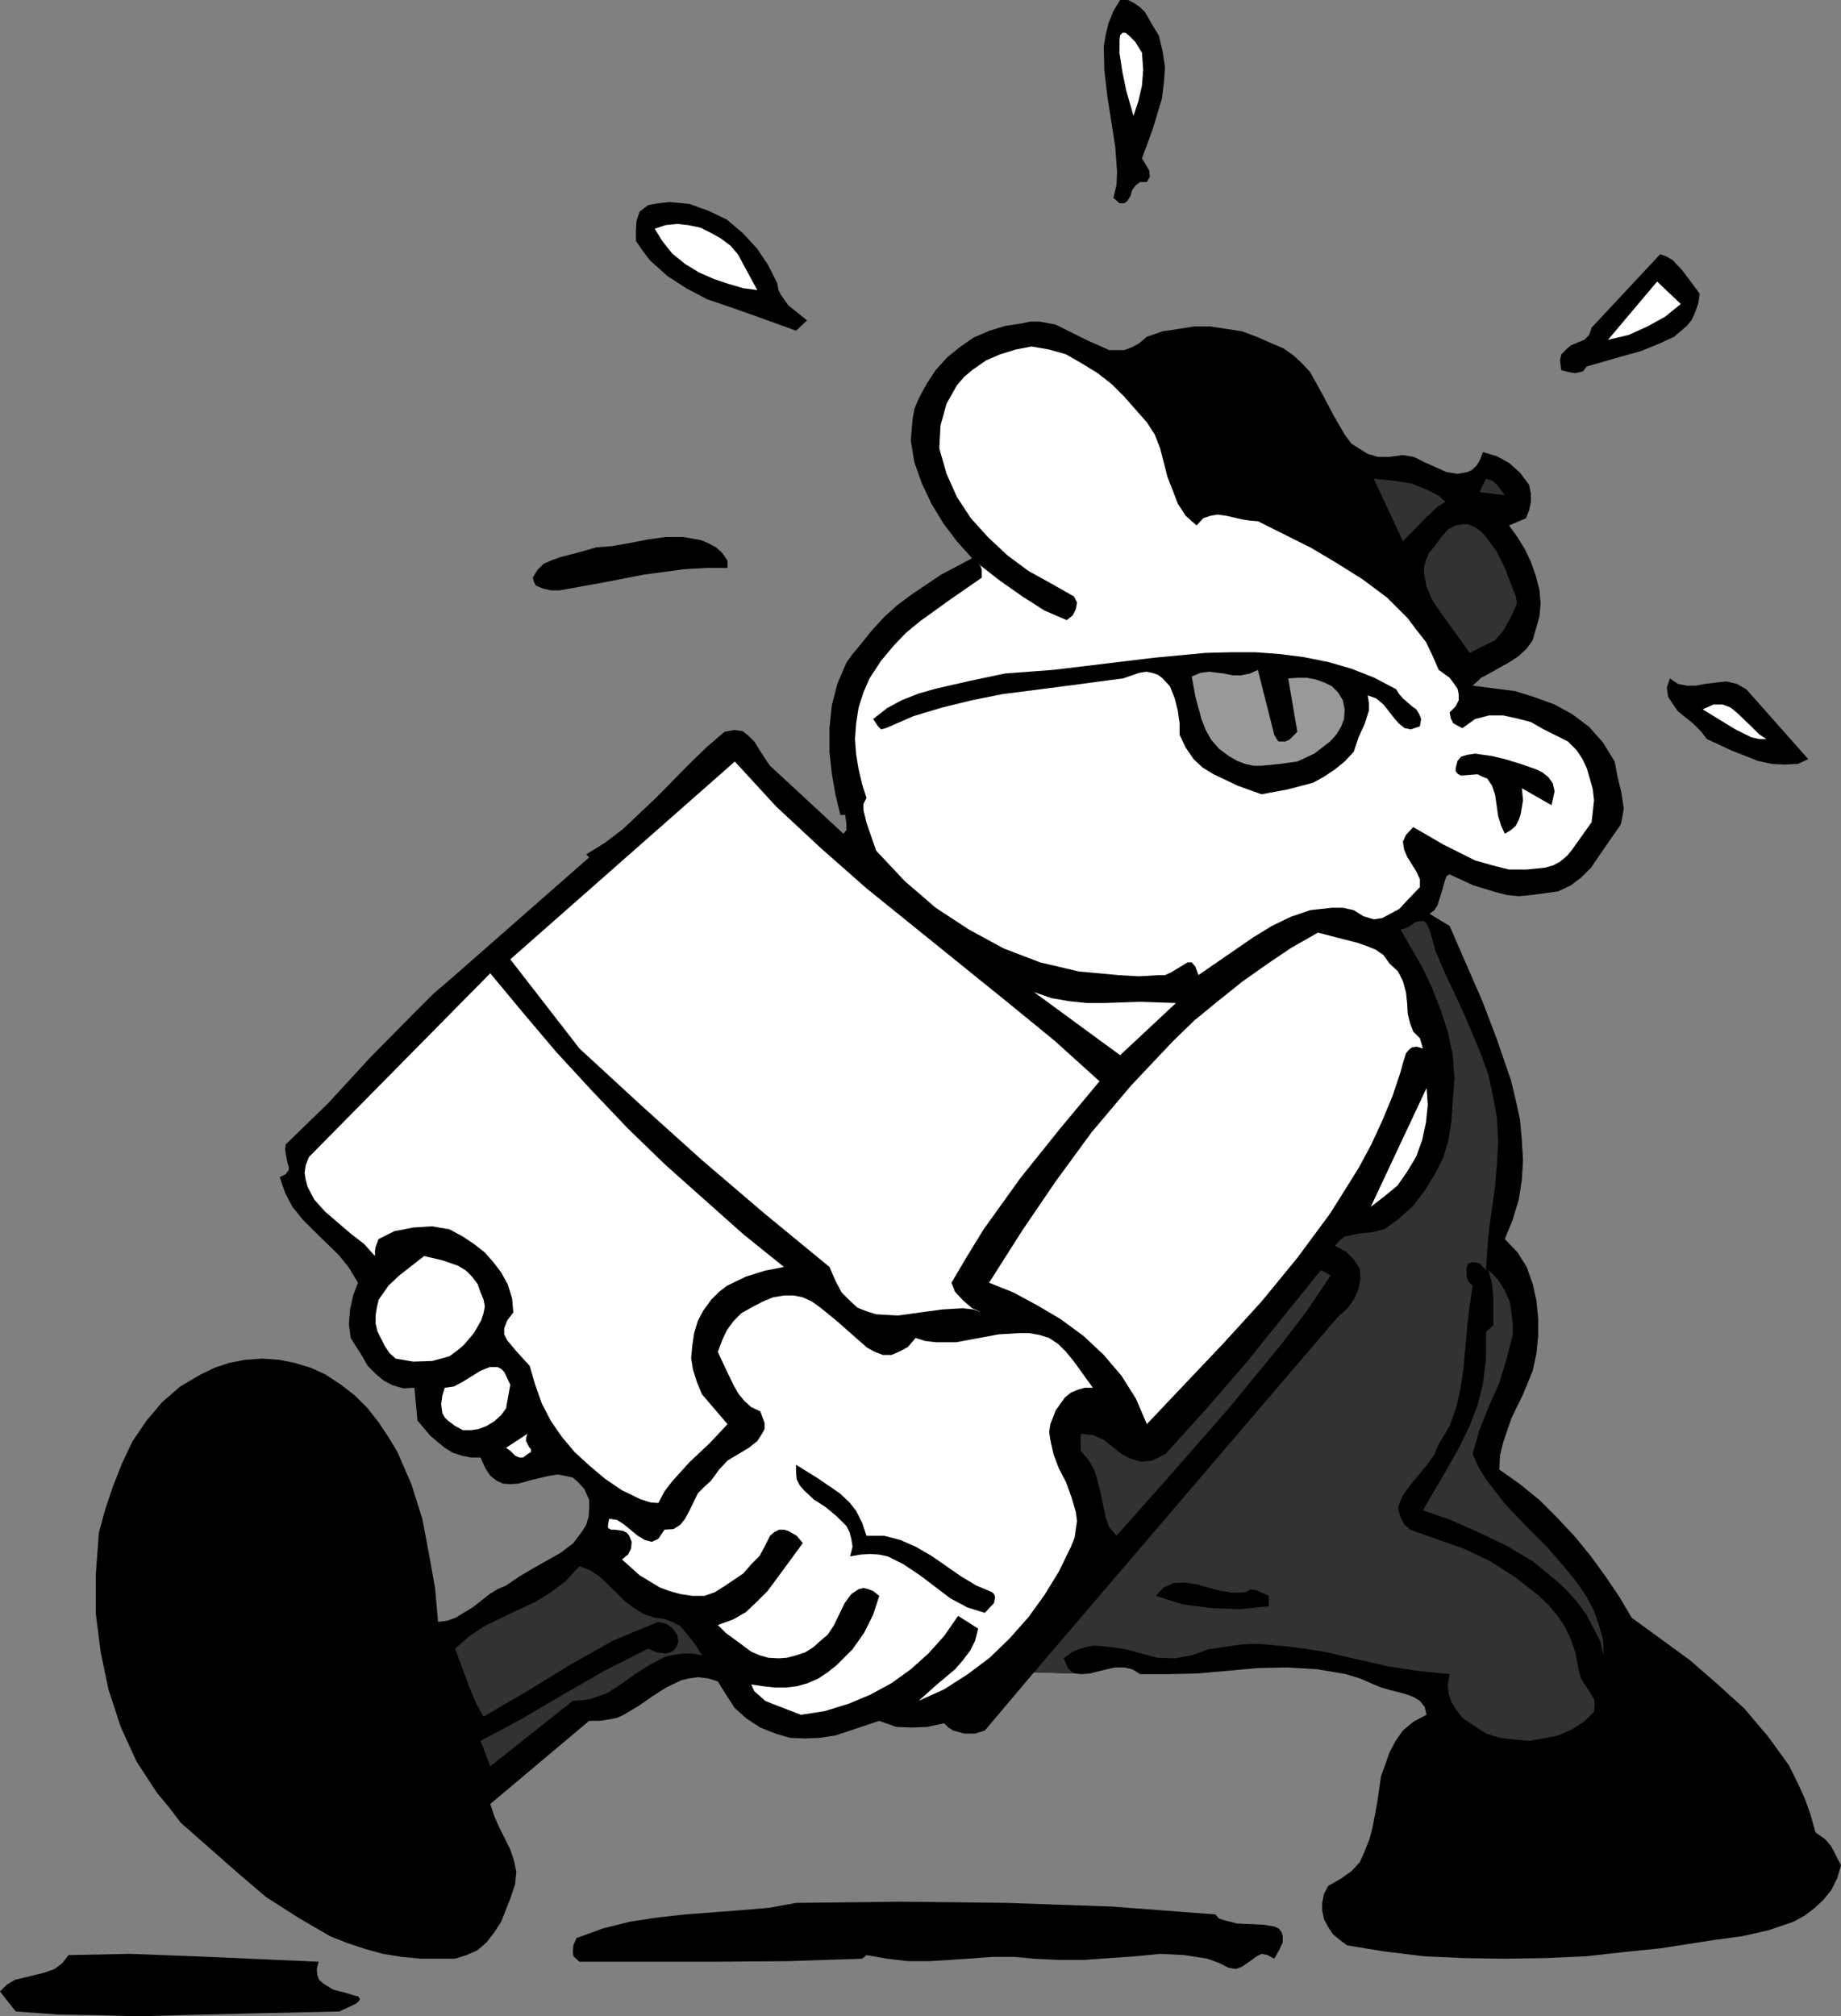 <?xml version="1.0" encoding="UTF-8" standalone="no"?>
<svg
   version="1.0"
   width="129.724mm"
   height="142.047mm"
   id="svg43"
   sodipodi:docname="Mover 04.wmf"
   xmlns:inkscape="http://www.inkscape.org/namespaces/inkscape"
   xmlns:sodipodi="http://sodipodi.sourceforge.net/DTD/sodipodi-0.dtd"
   xmlns="http://www.w3.org/2000/svg"
   xmlns:svg="http://www.w3.org/2000/svg">
  <rect width="100%" height="100%" fill="#808080" stroke="none"/>
  <sodipodi:namedview
     id="namedview43"
     pagecolor="#ffffff"
     bordercolor="#000000"
     borderopacity="0.25"
     inkscape:showpageshadow="2"
     inkscape:pageopacity="0.0"
     inkscape:pagecheckerboard="0"
     inkscape:deskcolor="#d1d1d1"
     inkscape:document-units="mm" />
  <defs
     id="defs1">
    <pattern
       id="WMFhbasepattern"
       patternUnits="userSpaceOnUse"
       width="6"
       height="6"
       x="0"
       y="0" />
  </defs>
  <path
     style="fill:#000000;fill-opacity:1;fill-rule:evenodd;stroke:none"
     d="m 275.366,445.265 -13.09,15.51 -2.586,0.808 h -2.909 l -2.909,-0.808 -1.293,-0.808 -1.131,-1.131 -4.525,0.969 -4.202,0.162 -4.04,-0.162 -4.525,-1.616 -7.757,2.585 -3.878,1.292 -4.202,0.646 -3.878,0.162 -4.04,-0.162 -3.878,-1.131 -4.04,-1.616 -3.717,-2.423 -3.07,-2.747 -2.424,-3.716 -2.101,-3.393 -2.586,-0.808 -2.747,-0.323 -2.262,0.323 -2.101,0.485 -4.04,1.939 -3.555,2.262 -3.717,2.585 -4.04,2.423 -1.778,0.808 -2.424,0.485 -2.262,0.323 h -2.747 l -26.341,22.134 1.131,3.393 1.293,2.908 2.909,5.816 0.97,2.908 0.646,3.07 -0.323,3.231 -1.293,3.877 -2.424,6.139 -1.778,2.747 -2.101,2.747 -2.424,2.1 -2.909,1.292 -3.07,0.969 h -3.717 -5.333 l -5.171,-0.485 -5.01,-0.808 -4.686,-1.292 -4.848,-1.616 -4.525,-1.777 -8.565,-5.008 -8.565,-5.493 -7.757,-6.624 -14.867,-13.087 -3.07,-4.039 -3.232,-3.877 -5.494,-8.401 -4.202,-9.209 -3.232,-9.855 -2.101,-10.017 -1.293,-10.178 v -10.825 l 0.808,-10.825 1.616,-5.978 2.101,-6.301 2.424,-6.139 2.747,-5.816 3.717,-5.493 4.202,-5.008 4.848,-4.201 5.494,-3.231 3.717,-1.777 3.878,-1.292 4.202,-0.808 4.525,-0.323 4.525,0.323 4.04,0.808 4.363,1.292 3.878,1.777 4.202,2.747 3.717,2.908 3.394,3.393 2.909,3.716 2.586,3.877 2.424,4.039 3.717,8.563 2.909,9.209 1.778,9.371 1.616,9.047 0.808,9.047 2.424,-0.323 2.262,-0.808 4.525,-2.747 4.525,-3.554 2.101,-1.292 2.262,-0.969 3.555,-2.423 3.555,-2.1 7.434,-4.201 3.394,-2.585 2.424,-3.231 0.97,-1.616 0.646,-2.1 0.162,-2.1 v -2.423 l -1.293,-2.908 -1.616,-1.777 -1.454,-1.292 -2.262,-0.485 -1.778,-0.323 -2.101,0.323 -4.202,0.969 -4.202,1.131 -2.101,0.162 -1.939,-0.162 -1.778,-0.808 -1.616,-1.292 -1.293,-1.939 -1.293,-2.908 h -2.586 l -2.424,-0.485 -2.424,-0.808 -2.101,-1.292 -3.878,-3.231 -3.394,-4.039 -0.808,-8.724 -2.909,0.162 -2.909,-0.808 -2.424,-1.292 -2.101,-1.777 -2.101,-2.1 -1.454,-2.585 -3.07,-4.847 -0.485,-3.716 0.323,-3.877 0.808,-3.716 1.293,-3.393 -2.424,-4.039 -2.747,-3.393 -6.464,-6.301 -3.07,-3.07 -2.747,-3.393 -1.939,-3.716 -1.454,-4.201 1.616,-0.808 0.808,-1.131 v -0.808 l -0.323,-0.969 -0.485,-2.423 -0.162,-1.292 0.162,-1.292 11.312,-10.986 10.989,-11.956 11.474,-11.632 5.494,-5.493 5.818,-5.008 35.714,-31.343 -0.808,-0.808 5.01,-3.07 4.848,-3.716 8.888,-8.401 8.726,-8.886 4.686,-4.524 4.686,-4.039 2.747,-0.485 2.101,0.323 1.616,1.292 1.454,1.454 2.747,4.362 1.454,2.1 1.939,1.777 17.614,16.318 0.808,-0.969 v -1.454 l -0.323,-2.585 h -1.293 l -1.293,-5.332 -0.97,-5.493 -0.646,-5.978 v -6.301 l 0.646,-6.139 1.454,-5.655 2.424,-5.655 1.616,-2.262 1.778,-2.1 3.232,-4.039 3.394,-3.716 3.394,-3.07 3.878,-2.908 7.918,-5.332 8.242,-4.362 -4.04,-4.524 -3.555,-4.685 -3.232,-5.332 -2.586,-5.493 -1.939,-5.493 -0.97,-5.816 0.485,-5.655 0.485,-2.747 1.131,-2.747 2.101,-3.877 2.424,-3.716 3.07,-3.393 3.394,-2.747 3.717,-2.585 4.202,-1.777 4.202,-1.292 4.363,-0.646 2.262,-0.485 h 2.424 l 4.363,0.808 4.202,2.1 4.202,2.1 4.04,1.777 1.778,0.808 h 2.101 1.939 l 2.101,-0.808 1.778,-0.969 2.101,-1.777 4.202,-1.454 4.363,-0.646 4.04,-0.646 h 4.363 l 4.202,0.646 4.202,0.646 3.878,1.454 4.04,1.777 3.07,1.292 2.747,1.939 2.262,2.1 2.101,2.262 3.232,5.816 3.07,5.816 2.909,5.008 1.778,2.423 2.262,1.454 2.101,1.292 2.747,0.808 h 3.07 l 3.555,-0.485 2.909,0.485 2.909,1.454 5.818,2.585 2.909,0.485 2.586,-0.485 1.131,-0.485 1.293,-1.131 0.97,-1.616 0.808,-2.1 3.717,1.131 3.232,1.777 2.909,2.585 2.424,3.231 0.485,2.423 v 2.1 l -0.485,2.262 -0.808,2.1 -4.525,1.939 2.101,2.908 2.101,3.393 1.616,3.393 1.293,3.716 0.97,3.716 0.323,3.716 -0.323,3.393 -0.97,3.393 -0.808,2.908 -1.616,2.262 -2.101,1.939 -2.424,1.616 -5.171,2.908 -2.424,1.292 -2.262,2.1 11.312,1.454 5.171,1.616 5.333,1.939 4.686,2.585 4.525,3.393 3.717,4.201 3.07,5.008 0.808,4.201 0.97,4.039 0.646,4.201 -0.323,2.1 -0.485,2.262 -3.717,5.332 -4.202,6.139 -2.586,2.585 -2.747,2.1 -3.394,1.616 -3.555,0.485 -3.555,0.485 -3.394,0.323 -3.232,-0.323 -3.07,-0.808 -5.818,-1.777 -6.302,-2.908 -0.808,0.485 -0.485,1.292 -0.808,2.908 -1.131,3.554 -0.808,1.292 -1.293,0.969 5.333,3.231 8.726,20.034 3.878,10.178 3.717,10.825 1.293,5.332 1.131,5.17 0.485,5.493 0.323,5.332 -0.323,5.332 -0.808,5.17 -1.616,5.332 -2.101,5.17 3.394,3.554 2.424,3.877 1.616,4.524 0.97,4.362 0.485,4.847 v 4.685 l -0.485,4.685 -0.97,4.524 -2.586,6.301 -3.07,6.301 -2.262,6.624 -0.808,3.393 -0.162,3.716 5.494,3.877 5.171,4.201 4.848,4.847 4.686,5.008 4.202,5.17 3.878,5.332 3.717,5.493 3.232,5.493 15.514,11.309 7.434,6.462 7.11,6.462 6.302,7.432 5.494,7.593 2.101,4.201 2.101,4.524 1.616,4.524 1.293,4.685 2.586,1.777 1.616,1.939 2.586,5.008 -0.97,3.393 -1.616,3.231 -2.101,2.585 -2.424,2.262 -2.586,1.939 -2.909,1.616 -6.626,2.262 -7.11,1.616 -7.272,0.969 -14.544,2.262 -9.534,0.969 -10.181,1.131 -10.827,0.485 -10.827,0.162 -10.989,-0.162 -10.504,-0.485 -10.666,-1.292 -9.858,-1.616 -1.939,-1.454 -1.778,-1.454 -1.293,-1.939 -1.131,-2.1 -0.485,-2.423 v -1.939 l 0.485,-2.423 1.131,-2.1 3.394,-1.939 2.747,-1.939 2.262,-2.423 1.293,-2.908 1.293,-3.231 0.808,-3.07 1.293,-6.947 0.97,-6.786 1.131,-3.07 1.131,-3.231 1.616,-3.07 1.939,-2.747 2.909,-2.423 3.394,-1.777 -0.485,-2.1 -1.293,-1.616 -1.616,-0.969 -2.101,-0.808 -4.363,-1.131 -2.262,-0.646 -1.939,-0.808 -3.717,-1.616 -3.717,-1.131 -7.595,-1.292 -7.918,-0.485 -7.918,0.162 -16.16,1.454 -7.595,0.162 h -7.595 l -2.101,-1.292 -2.101,-0.485 h -2.424 l -2.262,0.485 -4.525,1.131 -2.101,0.162 -1.939,-0.162 z"
     id="path1" />
  <path
     style="fill:#323232;fill-opacity:1;fill-rule:evenodd;stroke:none"
     d="m 286.193,445.589 -0.97,-0.646 -0.808,-0.808 -1.131,-2.585 2.101,-1.616 1.939,-0.808 2.101,-0.646 2.101,-0.323 3.878,0.323 4.363,0.646 4.202,1.131 4.202,1.131 4.686,0.162 4.525,-0.808 4.525,-1.616 4.363,-0.646 4.525,-0.646 4.363,-0.162 8.726,0.808 8.726,1.292 16.806,3.877 8.565,1.292 8.08,0.808 -0.485,2.747 0.162,2.262 0.808,2.423 1.293,2.1 1.616,2.1 2.101,1.454 4.202,2.747 3.717,1.131 4.04,0.485 3.878,0.323 3.717,-0.646 3.878,-0.808 3.394,-1.454 3.555,-2.262 2.586,-2.585 0.162,-1.777 -0.162,-1.616 -1.616,-2.585 -1.778,-2.747 -0.485,-1.454 -0.323,-1.616 -0.808,-4.039 -1.131,-3.393 -1.616,-3.393 -1.939,-2.908 -2.424,-2.908 -2.747,-2.585 -5.979,-4.685 -6.787,-4.362 -7.11,-3.393 -7.434,-2.585 -6.787,-2.423 -1.616,-1.454 -0.808,-1.616 -0.485,-1.292 -0.323,-1.616 1.131,-2.908 1.778,-2.585 4.686,-5.655 2.101,-2.908 1.131,-2.747 2.909,-4.847 1.778,-5.008 1.131,-5.008 0.808,-5.493 0.97,-10.986 0.646,-5.655 0.808,-5.17 -1.131,-1.131 -0.485,-1.292 v -2.585 l 0.485,-0.969 1.131,-0.323 1.778,0.323 1.778,1.777 0.323,-5.332 0.485,-5.493 1.616,-11.632 0.485,-5.816 0.323,-5.978 -0.323,-6.139 -0.97,-5.493 -1.293,-5.978 -1.939,-5.493 -4.686,-11.148 -5.01,-10.663 -2.424,-5.655 -1.616,-5.816 -0.808,-1.616 -0.646,-0.646 h -1.131 l -0.97,0.162 -1.939,1.292 -1.131,0.485 -1.131,0.323 5.818,10.017 2.586,5.493 2.262,5.816 1.939,5.816 1.293,6.139 0.485,6.301 -0.485,6.301 -0.323,5.008 -0.808,5.17 -1.454,4.847 -2.262,4.362 -2.586,4.201 -3.07,4.039 -3.717,3.393 -4.04,2.908 -3.394,0.808 -3.555,0.323 -3.555,0.808 -1.293,0.969 -1.293,1.454 3.232,1.777 1.939,2.1 1.454,2.262 0.162,2.585 -0.485,2.747 -1.131,2.585 -1.778,2.585 -2.586,2.262 -80.962,94.675 z"
     id="path2" />
  <path
     style="fill:#000000;fill-opacity:1;fill-rule:evenodd;stroke:none"
     d="m 308.656,9.532 0.97,4.201 0.646,4.201 -0.323,4.201 -0.485,4.039 -2.424,8.078 -2.909,7.917 1.939,3.231 0.162,1.616 -0.808,1.454 h -1.778 l -1.131,0.808 -0.97,1.292 -0.485,1.616 -0.808,1.292 -0.808,0.646 h -1.293 l -1.616,-1.454 0.808,-3.393 0.162,-3.393 -0.485,-6.786 -2.101,-13.41 -0.808,-6.947 -0.162,-6.301 0.485,-3.07 0.808,-3.231 1.293,-3.231 L 298.313,0 h 2.101 l 1.616,0.808 1.616,1.131 1.293,1.292 1.939,3.393 z"
     id="path3" />
  <path
     style="fill:#ffffff;fill-opacity:1;fill-rule:evenodd;stroke:none"
     d="m 304.131,14.056 0.323,4.524 -0.323,4.201 -0.97,4.201 -1.293,3.877 -1.939,-6.786 -0.97,-4.685 -0.808,-5.17 v -3.554 l 0.162,-1.292 0.646,-0.646 h 0.808 l 0.97,0.808 1.616,1.616 z"
     id="path4" />
  <path
     style="fill:#000000;fill-opacity:1;fill-rule:evenodd;stroke:none"
     d="m 207.009,75.45 0.323,1.777 0.646,1.292 1.939,2.747 5.01,4.039 -2.909,2.747 -11.635,-4.201 -5.979,-2.1 -6.141,-2.1 -5.494,-2.908 -5.01,-3.231 -4.686,-4.201 -1.939,-2.585 -1.778,-2.585 v -2.747 l 0.162,-2.585 0.808,-2.423 2.262,-1.777 2.747,-0.485 2.909,-0.323 5.333,0.485 5.333,1.939 4.686,2.262 4.202,3.554 3.878,4.201 2.909,4.362 z"
     id="path5" />
  <path
     style="fill:#ffffff;fill-opacity:1;fill-rule:evenodd;stroke:none"
     d="m 196.505,67.695 5.171,9.532 -3.717,-0.485 -3.878,-1.131 -3.878,-1.292 -4.04,-1.777 -3.717,-2.262 -3.394,-2.747 -2.586,-3.231 -2.101,-3.393 2.909,-0.969 3.07,-0.323 2.909,0.323 3.232,0.646 2.909,1.454 2.586,1.454 2.586,1.939 z"
     id="path6" />
  <path
     style="fill:#000000;fill-opacity:1;fill-rule:evenodd;stroke:none"
     d="m 452.641,78.196 -0.323,2.423 -0.808,2.423 -0.97,2.1 -1.293,1.616 -3.394,2.908 -4.202,1.939 -4.848,1.939 -4.686,1.292 -9.534,2.747 -0.485,0.646 -0.485,0.646 -2.101,0.485 -1.939,-0.323 -1.778,-0.485 -0.323,-2.585 0.323,-1.616 1.293,-1.292 1.293,-1.131 3.555,-1.454 1.293,-1.292 0.646,-1.939 18.261,-19.549 1.778,0.646 1.616,0.969 2.424,2.585 2.424,3.231 z"
     id="path7" />
  <path
     style="fill:#ffffff;fill-opacity:1;fill-rule:evenodd;stroke:none"
     d="m 447.631,80.943 -4.202,3.393 -4.686,2.585 -5.01,2.262 -5.494,1.292 13.09,-15.51 z"
     id="path8" />
  <path
     style="fill:#ffffff;fill-opacity:1;fill-rule:evenodd;stroke:none"
     d="m 305.424,112.447 2.101,3.231 1.454,3.716 1.939,7.593 1.454,3.716 1.293,3.393 2.101,3.231 2.909,2.585 1.778,-1.939 1.939,-0.646 1.778,-0.323 2.424,0.323 4.202,0.969 2.101,0.323 2.101,0.162 14.221,7.109 6.787,4.039 6.949,4.362 6.464,4.847 5.494,5.493 2.424,3.231 2.424,3.07 1.778,3.716 1.616,3.716 2.909,2.1 0.97,1.292 1.131,1.616 0.323,1.454 v 1.616 l -0.808,1.616 -1.616,1.616 0.323,1.616 0.646,1.292 1.454,0.808 0.97,0.485 3.394,-2.423 3.717,-0.969 h 3.717 l 3.717,0.808 3.717,0.969 3.394,1.939 6.464,3.231 2.262,2.262 1.616,2.423 1.131,2.423 0.808,2.747 0.808,2.908 0.323,2.908 -0.646,5.816 -5.171,7.27 -1.293,1.616 -1.939,1.616 -1.778,0.969 -2.262,0.646 -4.848,0.485 h -4.686 l -4.525,-1.131 -4.525,-1.292 -4.202,-2.1 -4.202,-2.1 -8.08,-4.685 -1.939,2.1 -0.808,1.777 0.323,2.1 0.808,1.939 2.424,3.877 0.97,2.1 v 2.1 l -3.717,3.877 -1.778,1.939 -2.424,1.292 -2.101,1.131 -2.262,0.323 -2.747,-0.808 -2.586,-1.616 -2.909,-0.646 h -2.909 l -5.818,0.646 -5.171,1.777 -5.01,2.423 -5.01,3.07 -4.686,3.231 -9.858,6.786 -0.808,-2.262 -0.97,-1.131 h -1.131 l -1.293,0.808 -3.232,1.939 -1.454,0.646 h -1.616 l -5.333,0.323 -5.494,-0.323 -10.504,-0.969 -10.342,-2.423 -9.696,-3.716 -9.211,-5.008 -8.888,-5.816 -8.242,-7.109 -7.595,-8.078 -1.293,-3.716 -1.293,-3.716 -0.808,-3.393 v -1.616 l 0.808,-1.616 -1.131,-3.554 -0.97,-4.039 -0.646,-3.877 -0.323,-4.201 0.323,-4.201 0.646,-4.201 1.293,-4.039 1.616,-3.716 3.07,-4.685 3.232,-3.877 3.394,-3.554 3.717,-3.07 8.08,-5.816 8.403,-5.816 v -2.1 l -0.323,-0.969 -0.646,-0.646 5.818,4.524 5.979,4.201 5.818,3.716 5.979,2.585 1.616,-1.292 0.808,-1.616 0.323,-1.777 -0.808,-1.616 -5.979,-3.393 -6.141,-3.393 -5.656,-4.201 -5.171,-4.847 -4.525,-5.008 -3.717,-5.655 -2.747,-6.139 -1.939,-6.786 0.323,-6.139 1.616,-5.816 1.293,-2.262 1.454,-2.585 1.939,-2.262 2.101,-1.777 3.717,-2.585 3.717,-1.616 4.202,-1.292 4.202,-0.808 4.686,0.808 4.525,1.292 4.202,2.423 4.202,2.585 3.717,2.908 3.394,3.393 z"
     id="path9" />
  <path
     style="fill:#000000;fill-opacity:1;fill-rule:evenodd;stroke:none"
     d="m 366.832,147.506 -10.989,-6.624 -5.818,-3.07 -5.818,-2.908 -6.141,-2.423 -5.979,-1.777 -6.302,-1.292 -6.626,-0.323 -2.424,-8.724 -3.07,-7.917 -2.101,-3.877 -2.424,-3.393 -2.909,-3.393 -3.394,-3.231 8.08,-2.908 4.363,-0.969 4.202,-0.808 h 4.202 l 4.202,0.485 4.202,0.969 3.878,2.262 5.818,5.008 5.01,5.493 4.202,5.978 3.717,6.301 3.232,6.786 2.747,6.947 z"
     id="path10" />
  <path
     style="fill:#000000;fill-opacity:1;fill-rule:evenodd;stroke:none"
     d="m 318.675,113.578 -0.646,-0.323 -0.485,0.323 -0.808,0.808 -0.646,-2.747 z"
     id="path11" />
  <path
     style="fill:#323232;fill-opacity:1;fill-rule:evenodd;stroke:none"
     d="m 384.931,133.612 -2.262,1.454 -2.909,2.747 -6.141,6.301 -7.757,-16.641 5.171,0.485 5.01,0.808 4.686,1.939 2.424,1.292 z"
     id="path12" />
  <path
     style="fill:#323232;fill-opacity:1;fill-rule:evenodd;stroke:none"
     d="m 400.768,131.835 -6.787,-0.808 1.778,-3.554 1.616,0.485 1.293,1.131 z"
     id="path13" />
  <path
     style="fill:#323232;fill-opacity:1;fill-rule:evenodd;stroke:none"
     d="m 403.676,158.816 0.323,1.616 -0.485,1.454 -1.454,3.07 -1.778,3.07 -2.101,2.423 -6.787,3.393 -4.848,-6.786 -2.586,-3.554 -2.424,-3.554 -1.616,-3.716 -0.646,-3.393 v -1.939 l 0.485,-1.777 0.808,-1.939 1.293,-1.454 2.101,-2.908 1.778,-1.939 1.939,-0.969 1.778,-0.323 h 1.616 l 1.778,0.808 1.616,1.131 1.293,1.454 2.747,3.716 2.262,4.524 z"
     id="path14" />
  <path
     style="fill:#000000;fill-opacity:1;fill-rule:evenodd;stroke:none"
     d="m 193.758,149.284 v 1.939 h -5.656 l -5.818,0.323 -10.827,1.454 -10.827,2.1 -11.635,2.1 h -2.262 l -2.101,-0.485 -1.939,-0.808 -0.485,-0.969 -0.323,-1.131 1.293,-2.1 1.616,-1.616 2.262,-0.969 2.262,-0.808 5.01,-1.292 4.525,-1.292 4.202,-0.323 4.525,-0.808 5.01,-0.969 4.686,-0.646 h 4.686 l 4.686,0.808 1.939,0.808 2.101,1.131 1.616,1.454 z"
     id="path15" />
  <path
     style="fill:#000000;fill-opacity:1;fill-rule:evenodd;stroke:none"
     d="m 378.144,193.39 -2.424,0.808 -1.616,-0.323 -1.454,-1.131 -1.293,-1.454 -2.909,-3.716 -1.939,-1.616 -2.262,-0.808 0.323,2.1 v 1.939 l -1.131,3.554 -1.616,3.554 -1.293,3.877 -2.424,2.585 -2.586,2.1 -2.909,1.939 -2.909,1.616 -6.787,1.777 -6.949,1.292 -6.302,-2.262 -6.464,-3.07 -2.909,-1.777 -2.424,-2.262 -2.101,-3.07 -1.616,-3.393 v -3.07 l -0.485,-3.393 -0.808,-3.231 -1.293,-3.231 -2.101,-2.262 -1.131,-0.808 -1.454,-0.485 -1.616,-0.323 -1.939,0.323 -4.202,1.454 -15.837,2.1 -16.322,2.1 -8.08,1.616 -7.918,1.939 -7.595,2.262 -7.434,3.231 -1.293,0.323 -0.808,-0.808 -1.293,-1.939 3.717,-2.908 3.878,-2.1 4.525,-1.777 4.525,-1.292 9.211,-2.1 9.211,-1.939 12.928,-0.969 13.413,-1.616 13.413,-1.616 13.736,-1.292 6.464,-0.162 h 6.949 l 6.464,0.485 6.302,0.808 6.464,1.292 6.141,1.777 6.141,2.423 5.818,3.07 0.808,1.292 0.97,1.131 2.424,2.1 1.131,0.808 0.808,1.292 0.485,1.292 z"
     id="path16" />
  <path
     style="fill:#999999;fill-opacity:1;fill-rule:evenodd;stroke:none"
     d="m 339.36,195.652 0.646,1.131 0.485,0.646 h 1.778 l 1.131,-0.485 2.101,-2.1 -2.424,-14.217 2.747,-0.162 h 2.262 l 2.424,0.485 2.262,0.808 1.939,0.969 1.616,1.616 1.293,2.1 0.485,2.423 -0.162,2.585 -0.808,2.1 -1.293,2.1 -1.616,1.777 -4.202,3.231 -4.525,2.1 -4.686,0.646 -4.848,0.485 h -2.101 l -2.262,-0.485 -2.101,-0.808 -2.262,-1.292 -2.586,-1.939 -2.101,-2.423 -1.454,-2.585 -1.131,-2.908 -1.616,-5.978 -0.97,-5.332 2.262,-0.969 2.262,-0.323 4.04,0.485 2.424,0.485 h 2.101 l 2.424,-0.485 2.101,-0.969 z"
     id="path17" />
  <path
     style="fill:#000000;fill-opacity:1;fill-rule:evenodd;stroke:none"
     d="m 465.084,183.535 16.483,18.58 -2.747,1.292 -3.555,0.162 -3.394,-0.162 -3.717,-0.808 -6.949,-2.747 -6.626,-3.07 -1.616,-2.1 -1.939,-1.939 -4.202,-3.393 -1.454,-2.1 -1.131,-1.777 -0.323,-2.423 0.808,-2.423 2.101,1.454 2.424,0.485 h 2.262 l 2.747,-0.485 2.586,-0.323 2.909,-0.323 2.747,0.646 z"
     id="path18" />
  <path
     style="fill:#ffffff;fill-opacity:1;fill-rule:evenodd;stroke:none"
     d="m 470.417,196.783 h -1.939 l -2.101,-0.485 -4.202,-2.1 -4.525,-2.747 -4.202,-2.585 2.909,-1.292 h 2.424 l 2.101,0.808 1.778,1.454 3.878,3.716 1.939,1.939 z"
     id="path19" />
  <path
     style="fill:#000000;fill-opacity:1;fill-rule:evenodd;stroke:none"
     d="m 414.019,210.677 -0.808,3.716 -7.918,-4.524 0.323,3.231 -0.646,3.716 -0.485,1.454 -0.808,1.616 -1.293,1.131 -1.616,0.969 -0.97,-2.1 -0.808,-2.585 -0.808,-5.655 -0.808,-2.423 -1.293,-1.939 -1.293,-0.485 -1.293,-0.646 -4.04,0.323 h -0.485 l -0.808,-0.485 -0.485,-0.646 v -0.808 l 0.485,-1.939 0.97,-1.131 1.616,-0.485 2.101,-0.323 4.525,0.646 3.394,0.808 4.202,1.292 4.202,1.454 1.616,0.808 1.616,1.292 1.131,1.616 z"
     id="path20" />
  <path
     style="fill:#ffffff;fill-opacity:1;fill-rule:evenodd;stroke:none"
     d="m 292.819,287.904 -10.504,12.602 -10.504,13.087 -9.858,13.733 -4.363,7.109 -4.202,7.109 0.97,2.423 2.101,2.262 2.424,2.1 2.586,1.131 -2.262,-0.808 -2.747,-0.323 -5.494,0.323 -5.979,0.808 -5.818,0.808 -5.818,-0.323 -2.586,-0.808 -2.424,-0.969 -2.101,-1.939 -2.101,-2.1 -1.616,-3.07 -1.616,-3.716 -17.291,-14.217 -16.645,-14.217 -16.322,-14.702 -16.322,-15.025 -18.422,-23.75 59.792,-52.669 10.989,11.956 11.797,10.986 12.282,10.825 12.605,10.178 25.21,20.357 12.443,10.178 z"
     id="path21" />
  <path
     style="fill:#ffffff;fill-opacity:1;fill-rule:evenodd;stroke:none"
     d="m 370.064,256.561 2.262,2.1 1.293,2.585 0.808,2.908 0.323,2.908 0.162,2.908 0.646,2.585 0.808,2.1 1.778,1.777 0.808,2.747 -1.616,-0.485 -1.293,0.162 -0.808,0.646 -0.808,0.969 -0.808,2.585 -0.646,2.423 -2.101,6.301 -2.747,6.624 -2.909,6.301 -3.394,6.301 -7.595,12.117 -8.726,11.794 -9.534,11.632 -10.019,10.986 -20.523,21.649 -2.909,-6.786 -3.878,-6.139 -4.686,-5.493 -5.333,-5.008 -6.141,-4.524 -6.302,-3.716 -6.302,-3.393 -6.464,-2.585 8.726,-13.733 8.888,-13.087 9.696,-13.248 10.504,-12.44 11.15,-11.794 5.656,-5.493 6.302,-5.17 6.464,-5.17 6.626,-4.685 6.464,-4.362 7.11,-4.039 5.01,1.292 5.656,1.454 2.262,0.808 2.424,0.969 2.101,1.454 z"
     id="path22" />
  <path
     style="fill:#ffffff;fill-opacity:1;fill-rule:evenodd;stroke:none"
     d="m 208.787,337.342 -5.01,0.969 -5.171,1.616 -5.01,2.423 -2.101,1.616 -2.101,2.1 -2.101,2.908 -1.454,2.747 -0.97,3.231 -0.485,3.231 -0.323,3.393 0.485,3.07 1.131,3.554 1.293,3.07 6.787,7.917 -4.686,5.008 -5.333,5.008 -4.686,5.17 -2.101,2.747 -1.616,3.07 -2.101,-0.162 -2.586,-0.808 -5.01,-2.423 -4.525,-3.07 -4.202,-3.554 -3.878,-3.554 -3.394,-4.039 -2.909,-4.201 -2.424,-4.685 -1.778,-5.008 -1.454,-5.008 -3.394,-3.716 -2.586,-3.07 -0.808,-1.616 v -1.616 l 0.808,-2.1 1.616,-2.1 -0.323,-3.716 -1.131,-3.716 -1.778,-3.231 -2.101,-2.747 -2.262,-2.585 -2.909,-2.262 -2.909,-1.939 -3.555,-1.939 -4.686,-0.808 -5.01,0.323 -5.01,0.969 -4.202,2.1 -0.808,2.1 -0.162,1.131 v 1.292 l -2.909,-3.231 -3.555,-2.747 -6.787,-5.816 -2.909,-3.231 -1.778,-3.393 -0.485,-1.777 -0.323,-1.939 0.323,-2.1 0.808,-2.1 48.318,-48.953 8.726,10.502 8.888,10.502 9.534,10.34 9.534,10.017 10.019,9.694 10.342,9.209 10.342,9.209 z"
     id="path23" />
  <path
     style="fill:#ffffff;fill-opacity:1;fill-rule:evenodd;stroke:none"
     d="m 313.18,267.062 -14.867,13.894 -22.947,-16.802 4.686,1.616 4.686,0.808 4.686,0.485 h 4.686 l 9.534,-0.323 z"
     id="path24" />
  <path
     style="fill:#ffffff;fill-opacity:1;fill-rule:evenodd;stroke:none"
     d="m 365.054,321.347 14.867,-31.666 0.323,4.524 -0.485,4.685 -0.97,4.524 -1.616,4.524 -2.424,4.039 -2.586,3.716 -3.555,2.908 z"
     id="path25" />
  <path
     style="fill:#ffffff;fill-opacity:1;fill-rule:evenodd;stroke:none"
     d="m 127.987,344.128 0.808,1.939 0.323,1.777 -0.323,1.777 -0.646,1.939 -1.939,3.393 -2.747,3.231 -1.778,1.454 -1.939,1.454 -2.262,0.646 -2.424,0.646 -5.01,0.162 -4.686,-0.808 -1.616,-1.454 -1.293,-1.939 -1.939,-3.877 -0.485,-2.1 v -2.1 l 0.323,-2.1 0.485,-2.1 2.586,-3.716 2.909,-2.747 6.626,-5.17 4.848,1.131 4.202,1.454 2.101,1.292 1.616,1.616 1.454,1.939 z"
     id="path26" />
  <path
     style="fill:#323232;fill-opacity:1;fill-rule:evenodd;stroke:none"
     d="m 354.388,339.604 -6.302,9.371 -6.787,8.886 -14.059,17.126 -14.706,16.802 -15.19,17.126 -1.939,-2.262 -0.97,-2.747 -1.293,-6.301 -0.808,-3.231 -0.808,-2.747 -1.616,-2.908 -2.101,-2.423 v -4.524 l 3.232,0.323 2.909,1.292 4.686,3.716 2.424,1.292 2.909,0.808 2.909,-0.323 3.555,-1.777 10.666,-11.794 10.504,-12.117 20.2,-25.042 z"
     id="path27" />
  <path
     style="fill:#323232;fill-opacity:1;fill-rule:evenodd;stroke:none"
     d="m 392.203,387.103 1.454,3.393 2.101,3.393 4.848,6.301 5.818,6.139 5.979,5.978 5.494,6.462 2.424,3.07 2.262,3.393 1.939,3.716 1.293,3.716 1.131,3.877 0.162,4.201 -0.97,-3.877 -1.939,-3.716 -1.778,-3.393 -2.424,-3.231 -2.586,-2.908 -2.909,-2.747 -6.302,-5.17 -7.11,-4.201 -7.434,-3.554 -7.272,-3.231 -7.434,-2.585 6.787,-11.632 2.909,-5.17 2.747,-5.655 2.101,-5.493 1.454,-5.816 0.808,-6.624 v -7.109 l 1.939,-1.777 v -7.432 l -0.323,-3.554 -0.97,-3.716 2.586,2.585 1.778,2.908 1.293,2.908 0.485,2.908 0.323,3.07 v 2.908 l -1.616,6.301 -1.939,6.462 -2.747,6.139 -2.586,6.462 z"
     id="path28" />
  <path
     style="fill:#ffffff;fill-opacity:1;fill-rule:evenodd;stroke:none"
     d="m 243.854,356.245 2.586,0.808 2.747,0.323 h 5.494 l 11.312,-2.1 5.494,-0.323 h 2.586 l 2.747,0.485 2.586,0.808 2.424,1.616 2.101,2.1 2.101,2.585 5.01,6.947 h -2.101 l -1.778,0.485 -1.939,0.808 -1.616,1.292 -2.424,3.393 -1.454,3.716 -0.323,2.1 0.323,2.1 0.808,3.716 1.454,3.877 1.939,3.716 1.454,4.039 1.131,3.877 0.323,2.423 -0.323,2.1 -0.323,2.262 -0.97,2.423 -3.232,6.624 -3.878,6.301 -4.202,5.816 -5.01,5.655 -5.333,5.17 -5.818,4.362 -6.302,4.039 -6.787,3.07 4.686,-4.201 5.01,-4.201 2.101,-2.423 1.939,-2.585 1.293,-2.585 0.808,-3.231 -5.333,-3.393 -3.717,5.332 -4.202,4.685 -4.686,4.201 -5.171,3.716 -5.656,3.07 -5.818,2.423 -6.302,1.939 -6.302,0.969 -7.595,-2.908 -1.939,-0.808 -1.454,-1.292 -1.454,-1.292 -0.808,-1.777 3.232,0.485 2.909,0.323 h 3.232 l 2.747,-0.323 2.909,-0.808 2.909,-1.292 2.424,-1.616 2.424,-1.939 4.202,-4.201 3.07,-4.362 2.424,-4.847 1.616,-5.008 -1.616,-1.292 -1.293,-0.485 -1.293,-0.323 -1.293,0.323 -1.939,1.292 -1.778,2.423 -2.909,5.978 -1.616,2.423 -2.101,1.777 -1.778,1.616 -2.101,1.292 -2.424,0.808 -2.424,0.646 -2.262,0.162 -2.747,-0.162 -2.262,-0.646 -2.262,-0.969 -4.363,-3.231 -2.424,-1.777 -2.101,-2.1 4.04,-1.454 3.394,-1.939 2.909,-2.747 2.909,-2.908 5.01,-6.786 4.363,-5.978 -1.616,-1.939 -2.262,-1.292 -1.131,-0.323 h -1.293 l -1.293,0.646 -1.131,0.969 -1.293,2.585 -1.454,2.747 -2.262,2.262 -2.101,2.423 -5.01,3.393 -2.586,1.616 -2.747,0.969 h -3.232 l -3.232,-0.485 -2.909,-0.808 -2.586,-0.969 -5.333,-3.231 -4.686,-4.201 1.616,-1.292 0.808,-1.616 0.162,-1.777 -0.646,-1.616 -0.646,-0.808 -0.97,-0.485 -2.101,-0.323 h -1.131 l -0.808,-0.485 v -0.808 l 0.323,-1.616 2.101,0.323 1.778,1.131 3.717,3.07 1.939,1.131 1.778,0.485 1.778,-0.808 1.616,-2.423 2.424,-0.162 1.778,-1.131 1.293,-1.616 1.131,-2.1 2.262,-4.685 1.778,-1.777 1.778,-1.616 2.101,-2.908 2.262,-2.423 5.656,-3.393 2.262,-1.777 1.454,-2.262 0.485,-0.969 v -1.616 l -1.131,-3.07 -2.424,-1.131 -1.778,-1.616 -1.616,-1.939 -1.293,-2.262 -2.101,-4.362 -2.101,-4.524 1.131,-3.07 1.293,-2.747 1.778,-2.423 2.101,-2.1 2.586,-1.454 3.07,-1.616 2.747,-1.131 2.909,-0.485 h 2.586 l 2.424,0.485 2.424,1.131 2.262,1.616 4.363,3.554 4.202,3.716 3.878,3.393 2.101,1.131 2.101,0.808 h 2.262 l 1.939,-0.808 2.424,-1.292 z"
     id="path29" />
  <path
     style="fill:#ffffff;fill-opacity:1;fill-rule:evenodd;stroke:none"
     d="m 134.774,374.986 -1.293,1.777 -1.778,1.616 -2.101,1.292 -2.101,0.808 -2.101,0.323 h -2.101 l -2.101,-1.131 -1.939,-1.454 -0.808,-0.808 -0.646,-1.131 -0.323,-2.423 0.323,-2.262 0.646,-2.1 2.424,-0.323 2.424,-1.292 4.686,-2.908 2.424,-0.969 h 2.101 l 0.97,0.485 0.808,0.808 1.616,3.393 z"
     id="path30" />
  <path
     style="fill:#000000;fill-opacity:1;fill-rule:evenodd;stroke:none"
     d="m 96.475,385.487 v 15.833 l 1.293,15.51 2.262,15.187 3.394,15.348 4.525,14.702 5.494,14.541 6.302,14.217 7.434,13.894 -0.485,3.393 -1.616,2.908 -2.586,2.1 -3.232,1.131 h -5.494 l -5.333,-0.485 -5.01,-0.808 -5.01,-1.616 -4.686,-1.616 -4.686,-2.423 -8.888,-5.17 -8.565,-6.139 -7.918,-6.786 -7.595,-7.432 -7.11,-7.109 -6.626,-12.763 -3.394,-6.624 -2.909,-6.786 -2.262,-6.947 -1.293,-6.786 -0.646,-3.716 0.323,-3.393 0.323,-3.716 0.808,-3.393 -0.646,-5.816 0.646,-5.816 1.454,-5.493 2.101,-5.332 2.747,-5.493 2.747,-5.008 5.818,-10.017 3.717,-2.262 3.717,-2.423 4.202,-1.777 3.878,-1.454 4.525,-0.808 4.525,-0.162 4.525,0.485 4.363,1.292 4.202,2.585 4.04,4.039 z"
     id="path31" />
  <path
     style="fill:#ffffff;fill-opacity:1;fill-rule:evenodd;stroke:none"
     d="m 139.299,388.072 h -0.97 l -1.131,-0.485 -1.293,-1.292 -1.131,-0.808 5.656,-3.716 -0.323,1.131 v 0.808 l 0.808,1.616 0.485,0.485 v 0.808 l -0.808,0.485 z"
     id="path32" />
  <path
     style="fill:#000000;fill-opacity:1;fill-rule:evenodd;stroke:none"
     d="m 230.765,408.914 h 4.686 l 4.363,1.131 4.04,1.777 4.202,2.423 7.918,5.493 4.04,2.423 4.202,1.777 0.485,0.485 0.323,0.808 -0.323,1.616 -2.424,2.585 -4.686,-1.454 -4.525,-2.423 -8.08,-6.139 -4.363,-2.908 -4.202,-2.1 -2.262,-0.485 -2.424,-0.162 -2.586,0.162 -2.747,0.485 0.646,-2.585 -0.323,-2.1 -0.485,-1.777 -0.808,-1.616 -2.586,-2.585 -2.909,-2.423 -3.232,-2.1 -2.586,-2.423 -1.131,-1.292 -0.808,-1.616 -0.162,-1.777 v -2.1 l 5.979,3.716 5.656,3.877 2.586,2.423 1.778,2.262 1.616,3.231 z"
     id="path33" />
  <path
     style="fill:#000000;fill-opacity:1;fill-rule:evenodd;stroke:none"
     d="m 108.433,433.633 -2.262,-9.209 -2.101,-9.371 -1.293,-9.532 -0.323,-8.724 1.939,4.201 1.454,4.201 0.808,4.847 0.808,4.685 0.485,9.694 z"
     id="path34" />
  <path
     style="fill:#323232;fill-opacity:1;fill-rule:evenodd;stroke:none"
     d="m 174.366,430.725 2.586,0.323 2.101,0.808 1.939,0.969 1.454,1.616 2.586,3.231 1.939,3.07 -2.586,-0.485 h -2.424 l -2.262,0.323 -2.424,0.485 -4.04,2.1 -3.878,2.423 -4.04,2.908 -3.555,2.262 -4.525,1.616 -2.101,0.323 -2.586,0.162 -21.978,17.449 -2.586,-6.786 11.15,-5.978 10.989,-6.462 10.989,-6.301 11.474,-5.816 2.262,0.969 2.424,0.323 1.293,-0.323 0.808,-0.485 0.808,-0.969 0.485,-1.454 -0.323,-1.777 -1.293,-1.777 -1.616,-1.131 -2.101,-0.485 -5.979,2.423 -6.141,2.585 -11.474,6.462 -11.312,6.947 -11.635,6.786 -1.939,-3.393 -1.939,-4.685 -3.717,-10.017 3.878,-3.393 4.202,-2.747 8.726,-4.201 4.525,-2.1 4.202,-2.585 3.878,-2.908 3.717,-4.039 2.909,1.131 2.424,1.616 4.363,4.201 2.424,2.423 2.424,1.777 2.586,1.616 z"
     id="path35" />
  <path
     style="fill:#000000;fill-opacity:1;fill-rule:evenodd;stroke:none"
     d="m 337.905,424.909 v 2.747 l -7.595,0.808 -7.918,-0.323 -7.434,-0.969 -7.11,-2.262 1.131,-1.292 0.97,-0.969 2.586,-1.131 2.909,-0.162 3.232,0.485 6.464,1.777 3.555,0.485 3.07,-0.162 1.293,-0.808 1.616,0.323 z"
     id="path36" />
  <path
     style="fill:#000000;fill-opacity:1;fill-rule:evenodd;stroke:none"
     d="m 53.49,435.249 v 1.292 l 0.162,1.292 1.454,2.908 2.101,2.908 1.293,3.231 7.595,7.27 8.403,6.462 4.525,2.908 4.525,2.262 4.686,2.423 4.686,2.1 v 1.777 l -3.394,-0.485 -3.394,-0.808 -6.787,-2.585 -6.141,-3.554 -5.979,-4.362 -5.656,-5.332 -5.171,-5.493 -4.848,-5.816 -4.363,-5.493 v -6.301 l 2.101,-0.323 1.778,0.808 1.616,1.292 z"
     id="path37" />
  <path
     style="fill:#000000;fill-opacity:1;fill-rule:evenodd;stroke:none"
     d="m 123.462,478.386 -4.202,-9.371 -3.878,-10.178 -3.232,-10.178 -2.586,-10.502 3.07,4.201 2.424,4.524 2.101,5.008 1.616,5.008 2.586,10.663 z"
     id="path38" />
  <path
     style="fill:#000000;fill-opacity:1;fill-rule:evenodd;stroke:none"
     d="m 478.174,491.634 0.808,1.292 1.131,0.969 2.262,2.1 0.808,1.131 0.323,1.131 -0.485,1.292 -1.454,1.454 -13.413,4.524 -14.059,3.393 -14.544,2.747 -14.867,1.454 -15.029,1.131 -14.867,0.162 -15.029,-0.646 -14.706,-1.131 -2.101,-1.616 -2.424,-1.292 -0.808,-0.808 -0.485,-0.808 v -1.292 l 0.485,-1.292 0.97,-1.777 1.454,-1.131 3.394,-0.969 1.778,-0.323 1.616,-0.808 1.293,-0.969 1.131,-1.939 0.485,-10.017 0.485,-5.008 0.808,-4.685 1.293,-4.685 2.101,-4.039 3.394,-3.716 2.101,-1.454 2.424,-1.292 2.424,2.262 2.586,1.777 2.909,1.454 2.909,0.808 6.626,0.969 6.302,1.292 3.717,-0.646 3.555,-1.131 3.555,-1.616 3.07,-1.939 3.232,-2.262 2.909,-2.585 2.262,-3.231 2.101,-3.07 -0.485,-1.939 0.323,-1.777 1.293,-3.231 1.616,-3.393 0.485,-1.777 v -1.939 l 7.434,4.524 6.787,5.17 6.302,5.978 5.494,6.462 5.01,6.624 4.202,7.109 4.04,7.432 z"
     id="path39" />
  <path
     style="fill:#000000;fill-opacity:1;fill-rule:evenodd;stroke:none"
     d="m 97.283,482.102 0.162,0.808 v 0.485 l -0.97,0.808 -1.616,0.323 -1.454,0.808 -6.302,-0.808 -5.979,-1.939 -5.818,-2.908 -5.171,-3.393 -5.01,-4.201 -4.848,-4.685 -3.878,-5.008 -3.717,-5.332 -0.323,-3.07 0.323,-1.292 0.485,-0.646 h 0.808 l 4.202,5.493 4.202,5.332 4.848,4.685 5.171,4.201 5.494,4.039 6.141,2.908 6.302,2.1 z"
     id="path40" />
  <path
     style="fill:#000000;fill-opacity:1;fill-rule:evenodd;stroke:none"
     d="m 445.854,477.74 v 0.969 l 0.323,1.292 -0.323,1.292 -1.939,0.808 -17.614,-3.231 -9.211,-0.646 -4.363,-0.323 -4.525,0.485 4.525,1.131 4.04,1.292 8.565,3.231 4.363,1.292 4.363,0.646 4.363,0.646 4.848,-0.323 0.97,0.485 0.485,0.646 v 1.292 l -0.808,1.292 -0.646,1.616 h -6.141 l -5.818,-1.131 -5.818,-1.292 -5.656,-1.777 -5.818,-1.616 -6.141,-1.292 -6.302,-0.485 -6.626,0.485 -0.485,-1.131 v -0.808 l 1.293,-2.1 0.808,-1.777 v -0.969 l -0.808,-1.131 2.909,-1.939 2.909,-0.969 2.909,-0.808 3.232,-0.485 h 5.979 l 6.302,0.808 13.251,2.585 6.302,1.292 z"
     id="path41" />
  <path
     style="fill:#000000;fill-opacity:1;fill-rule:evenodd;stroke:none"
     d="m 323.684,509.729 0.97,1.131 1.616,0.485 3.232,0.808 7.11,0.323 2.747,0.485 1.131,0.485 0.808,0.969 0.323,1.131 v 1.616 l -0.808,1.777 -1.454,2.585 -1.778,-0.969 -1.616,-0.323 -1.293,0.646 -1.293,0.969 -2.586,1.777 -1.616,0.646 -1.939,-0.323 -2.586,-1.292 -3.07,-1.131 -6.141,-0.969 -6.464,-0.323 -6.626,0.646 -13.736,0.969 h -6.626 l -6.626,-0.323 -5.171,-0.485 h -5.818 l -11.312,0.808 -5.494,0.323 h -5.818 l -5.494,-0.646 -5.494,-0.969 -1.131,0.969 -19.715,0.646 -19.23,0.162 h -36.36 l -1.616,-1.454 -0.162,-1.292 0.162,-1.616 0.808,-1.939 7.11,-2.585 7.11,-1.777 7.434,-1.131 7.272,-0.808 15.029,-1.131 7.434,-0.646 7.11,-1.292 28.118,-0.323 27.957,0.323 27.957,0.969 z"
     id="path42" />
  <path
     style="fill:#000000;fill-opacity:1;fill-rule:evenodd;stroke:none"
     d="m 84.84,522.331 -0.485,1.939 0.162,1.616 0.485,1.292 1.131,0.969 2.586,1.616 3.232,0.808 2.586,0.808 0.808,0.162 0.485,0.646 -0.162,0.485 -0.808,0.808 -4.525,2.1 -22.139,0.485 -20.685,0.485 -10.666,0.323 L 26.341,536.548 15.514,536.387 4.202,535.579 0,530.247 l 1.778,-1.777 2.101,-1.292 5.333,-1.292 2.586,-0.646 2.747,-0.969 2.101,-1.616 1.616,-2.1 16.322,-0.323 17.291,0.646 z"
     id="path43" />
</svg>
